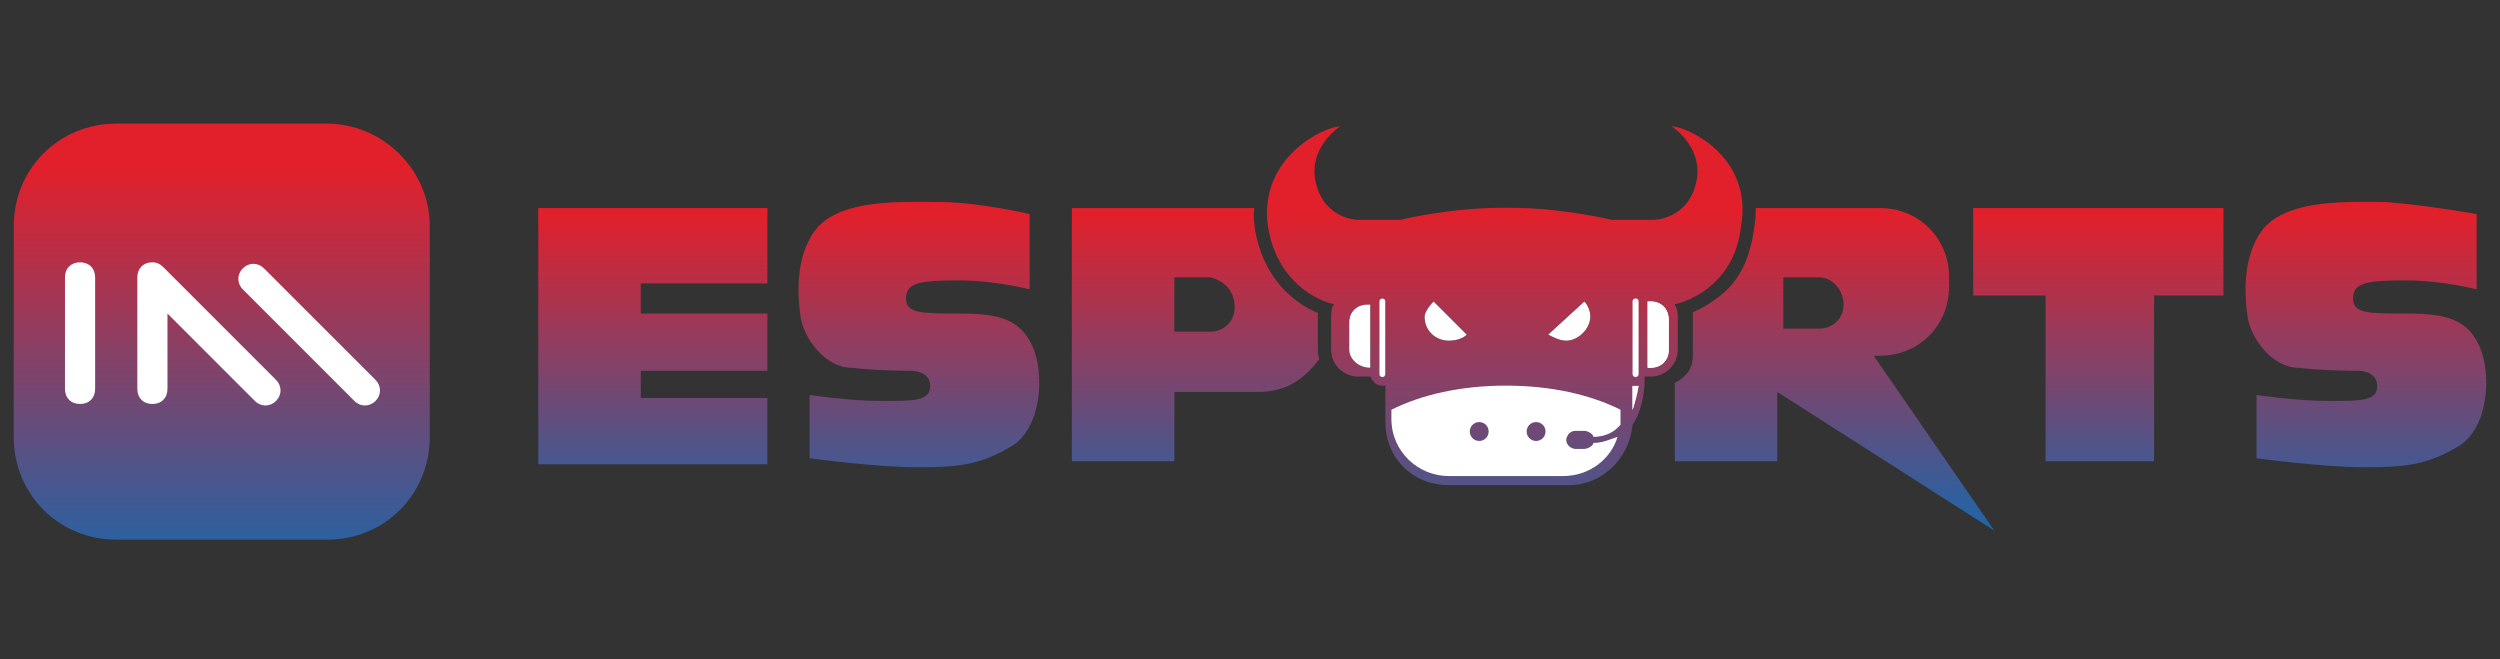 <svg width="91" height="24" viewBox="0 0 91 24" fill="none" xmlns="http://www.w3.org/2000/svg">
<rect x="0" y="0" width="91" height="24" fill="#333333" stroke="none"/>
<path d="M60.852 4.6C60.852 4.6 62.059 5.368 61.73 6.685C61.4 8.002 60.193 8.002 60.193 8.002H58.657C58.657 8.002 56.901 7.563 54.926 7.563H54.817H54.707C52.732 7.563 50.976 8.002 50.976 8.002H49.44C49.44 8.002 48.233 8.002 47.904 6.685C47.574 5.368 48.781 4.6 48.781 4.6C48.233 4.6 45.819 5.697 46.148 8.221C46.477 10.306 48.013 10.964 48.562 11.074C48.452 11.184 48.452 11.403 48.452 11.623V12.72C48.452 13.269 48.891 13.707 49.44 13.707H49.879C49.989 13.927 50.098 14.037 50.318 14.037H50.427V15.353C50.427 16.67 51.415 17.658 52.732 17.658H54.158H55.694H57.121C58.328 17.658 59.316 16.67 59.425 15.463C59.864 14.805 59.864 13.927 59.864 13.817C59.864 13.817 59.864 13.817 59.864 13.707H60.084C60.632 13.707 61.071 13.269 61.071 12.72V11.623C61.071 11.403 61.071 11.293 60.962 11.074C61.51 10.964 63.156 10.306 63.376 8.221C63.815 5.697 61.4 4.6 60.852 4.6ZM60.852 4.6C60.852 4.6 62.059 5.368 61.73 6.685C61.4 8.002 60.193 8.002 60.193 8.002H58.657C58.657 8.002 56.901 7.563 54.926 7.563H54.817H54.707C52.732 7.563 50.976 8.002 50.976 8.002H49.44C49.44 8.002 48.233 8.002 47.904 6.685C47.574 5.368 48.781 4.6 48.781 4.6C48.233 4.6 45.819 5.697 46.148 8.221C46.477 10.306 48.013 10.964 48.562 11.074C48.452 11.184 48.452 11.403 48.452 11.623V12.72C48.452 13.269 48.891 13.707 49.44 13.707H49.879C49.989 13.927 50.098 14.037 50.318 14.037H50.427V15.353C50.427 16.67 51.415 17.658 52.732 17.658H54.158H55.694H57.121C58.328 17.658 59.316 16.67 59.425 15.463C59.864 14.805 59.864 13.927 59.864 13.817C59.864 13.817 59.864 13.817 59.864 13.707H60.084C60.632 13.707 61.071 13.269 61.071 12.72V11.623C61.071 11.403 61.071 11.293 60.962 11.074C61.51 10.964 63.156 10.306 63.376 8.221C63.815 5.697 61.4 4.6 60.852 4.6Z" fill="url(#paint0_linear_48_18395)"/>
<path d="M11.912 4.5H4.231C2.146 4.5 0.5 6.146 0.5 8.231V15.912C0.5 17.997 2.146 19.643 4.231 19.643H11.912C13.997 19.643 15.643 17.997 15.643 15.912V8.231C15.643 6.146 13.887 4.5 11.912 4.5Z" fill="url(#paint1_linear_48_18395)"/>
<path d="M3.463 14.156C3.463 14.486 3.243 14.705 2.914 14.705C2.585 14.705 2.365 14.486 2.365 14.156V10.096C2.365 9.767 2.585 9.548 2.914 9.548C3.243 9.548 3.463 9.767 3.463 10.096V14.156Z" fill="white"/>
<path d="M10.047 14.595C9.827 14.815 9.498 14.815 9.278 14.595L6.096 11.413V14.156C6.096 14.486 5.877 14.705 5.548 14.705C5.218 14.705 4.999 14.486 4.999 14.156V10.096C4.999 9.767 5.218 9.548 5.548 9.548C5.767 9.548 5.877 9.657 5.987 9.767L10.047 13.827C10.266 14.047 10.266 14.376 10.047 14.595Z" fill="white"/>
<path d="M13.668 14.595C13.448 14.815 13.119 14.815 12.9 14.595L8.84 10.535C8.62 10.316 8.62 9.987 8.84 9.767C9.059 9.548 9.388 9.548 9.608 9.767L13.668 13.827C13.887 14.047 13.887 14.376 13.668 14.595Z" fill="white"/>
<path d="M27.933 14.486V16.9H19.593V7.573H27.933V10.316H23.324V11.413H27.933V13.498H23.324V14.486L27.933 14.486Z" fill="url(#paint2_linear_48_18395)"/>
<path d="M37.479 7.792V10.535C37.479 10.535 36.272 10.206 34.846 10.206C33.419 10.206 32.98 10.316 32.98 10.864C32.98 11.413 33.529 11.413 34.955 11.413C36.382 11.413 37.15 11.633 37.589 12.62C38.028 13.608 37.918 15.583 36.821 16.241C35.724 16.9 34.955 17.009 33.419 17.009C31.883 17.009 29.469 16.68 29.469 16.68V14.376C29.469 14.376 30.895 14.595 32.102 14.595C33.309 14.595 33.858 14.595 33.858 14.047C33.858 13.498 33.2 13.498 33.2 13.498C33.2 13.498 31.883 13.498 31.005 13.388C30.017 13.388 29.249 12.291 29.14 11.523C29.03 10.755 28.92 9.219 29.798 8.231C30.786 7.243 32.761 7.353 34.187 7.353C35.614 7.353 37.479 7.792 37.479 7.792Z" fill="url(#paint3_linear_48_18395)"/>
<path d="M80.933 10.755H78.409V16.79H74.458V10.755H71.825V7.573H74.349H78.409H80.933V10.755Z" fill="url(#paint4_linear_48_18395)"/>
<path d="M90.15 7.792V10.535C90.15 10.535 88.943 10.206 87.516 10.206C86.09 10.206 85.651 10.316 85.651 10.864C85.651 11.413 86.2 11.413 87.626 11.413C89.052 11.413 89.821 11.633 90.26 12.62C90.698 13.608 90.589 15.583 89.492 16.241C88.394 16.9 87.626 17.009 86.09 17.009C84.554 17.009 82.139 16.68 82.139 16.68V14.376C82.139 14.376 83.566 14.595 84.773 14.595C85.98 14.595 86.529 14.595 86.529 14.047C86.529 13.498 85.87 13.498 85.87 13.498C85.87 13.498 84.554 13.498 83.676 13.388C82.688 13.388 81.92 12.291 81.81 11.523C81.701 10.755 81.591 9.219 82.469 8.231C83.456 7.243 85.431 7.353 86.858 7.353C88.284 7.463 90.15 7.792 90.15 7.792Z" fill="url(#paint5_linear_48_18395)"/>
<path d="M57.67 10.974C57.779 11.084 57.889 11.303 57.889 11.523C57.889 11.962 57.45 12.401 57.011 12.401C56.792 12.401 56.572 12.291 56.353 12.181L57.67 10.974Z" fill="black"/>
<path d="M52.183 10.974L53.39 12.181C53.28 12.291 53.061 12.401 52.732 12.401C52.293 12.401 51.854 12.072 51.854 11.523C51.854 11.413 51.964 11.194 52.183 10.974Z" fill="black"/>
<path d="M49.879 13.388C49.44 13.388 49.111 13.059 49.111 12.73V11.742C49.111 11.303 49.44 11.084 49.769 11.084H49.879V13.388Z" fill="black"/>
<path d="M50.427 13.608C50.318 13.717 50.427 13.717 50.427 13.608C50.208 13.717 50.208 13.608 50.208 13.608V10.974C50.208 10.864 50.318 10.864 50.318 10.864C50.427 10.864 50.427 10.974 50.427 10.974L50.427 13.608Z" fill="black"/>
<path d="M57.67 10.974C57.779 11.084 57.889 11.303 57.889 11.523C57.889 11.962 57.45 12.401 57.011 12.401C56.792 12.401 56.572 12.291 56.353 12.181L57.67 10.974Z" fill="white"/>
<path d="M52.183 10.974L53.39 12.181C53.28 12.291 53.061 12.401 52.732 12.401C52.293 12.401 51.854 12.072 51.854 11.523C51.854 11.413 51.964 11.194 52.183 10.974Z" fill="white"/>
<path d="M49.879 13.388C49.44 13.388 49.111 13.059 49.111 12.73V11.742C49.111 11.303 49.44 11.084 49.769 11.084H49.879V13.388Z" fill="white"/>
<path d="M59.425 14.925V14.047H59.535H59.645C59.535 14.266 59.535 14.595 59.425 14.925Z" fill="white"/>
<path d="M60.742 12.73C60.742 13.169 60.413 13.388 60.084 13.388H59.974V10.974H60.084C60.523 10.974 60.742 11.303 60.742 11.633V12.73Z" fill="white"/>
<path d="M59.425 14.925V14.047H59.535H59.645C59.609 14.314 59.535 14.595 59.425 14.925Z" fill="white"/>
<path d="M60.742 12.73C60.742 13.169 60.413 13.388 60.084 13.388H59.974V10.974H60.084C60.523 10.974 60.742 11.303 60.742 11.633V12.73Z" fill="white"/>
<path d="M50.427 10.974C50.427 10.974 50.427 10.864 50.318 10.864C50.318 10.864 50.208 10.864 50.208 10.974V13.608C50.208 13.608 50.209 13.611 50.209 13.612C50.209 13.613 50.208 13.614 50.208 13.615C50.208 13.675 50.257 13.725 50.318 13.725C50.378 13.725 50.427 13.675 50.427 13.615C50.427 13.613 50.427 10.974 50.427 10.974Z" fill="white"/>
<path d="M59.645 10.974C59.645 10.974 59.645 10.864 59.535 10.864C59.535 10.864 59.425 10.864 59.425 10.974V13.608C59.425 13.608 59.426 13.611 59.426 13.612C59.426 13.613 59.425 13.614 59.425 13.615C59.425 13.675 59.474 13.725 59.535 13.725C59.596 13.725 59.645 13.675 59.645 13.615C59.645 13.613 59.645 10.974 59.645 10.974Z" fill="white"/>
<path d="M47.971 12.72V11.623C47.971 11.55 47.971 11.472 47.975 11.394C47.097 11.036 45.961 10.12 45.672 8.296C45.646 8.101 45.636 7.926 45.636 7.757C45.636 7.691 45.655 7.637 45.658 7.573H42.856H41.21H39.015V16.79H42.746V14.266H45.819C46.851 14.266 47.49 13.772 48.019 13.075C47.991 12.96 47.971 12.843 47.971 12.72ZM44.063 12.072H42.746V10.096H44.063C44.502 10.206 44.941 10.535 44.941 11.194C44.941 11.742 44.502 12.072 44.063 12.072Z" fill="url(#paint6_linear_48_18395)"/>
<path d="M68.204 12.949H68.423C69.85 12.949 70.947 11.852 70.947 10.425V10.096C70.947 8.67 69.85 7.573 68.423 7.573H64.802H63.906C63.907 7.591 63.91 7.607 63.91 7.625C63.91 7.84 63.891 8.066 63.849 8.303C63.822 8.564 63.769 8.801 63.704 9.026C63.456 10.006 62.915 10.582 62.398 10.921C62.137 11.114 61.872 11.262 61.62 11.366V11.852V12.51V12.949C61.62 13.388 61.401 13.717 60.962 13.937V16.79H64.692V14.266L72.593 19.314L68.204 12.949ZM66.229 11.962H64.912V10.096H66.229C66.668 10.096 67.106 10.535 67.106 11.084C67.106 11.633 66.668 11.962 66.229 11.962Z" fill="url(#paint7_linear_48_18395)"/>
<path d="M54.817 14.037C53.171 14.037 51.744 14.366 50.647 14.914V15.244C50.647 16.451 51.634 17.328 52.732 17.328H56.901C57.889 17.328 58.657 16.67 58.877 15.902C58.547 16.012 58.328 16.122 57.999 16.122C57.999 16.231 57.779 16.341 57.67 16.341H57.34C57.231 16.341 57.011 16.231 57.011 16.012C57.011 15.902 57.121 15.683 57.34 15.683H57.67C57.779 15.683 57.999 15.792 57.999 15.902C58.328 15.902 58.657 15.792 58.877 15.573L58.986 15.463C58.986 15.463 58.986 15.353 58.986 15.244V14.914C57.889 14.366 56.462 14.037 54.817 14.037ZM53.844 16.051C53.654 16.051 53.5 15.897 53.5 15.707C53.5 15.517 53.654 15.363 53.844 15.363C54.033 15.363 54.187 15.517 54.187 15.707C54.187 15.897 54.033 16.051 53.844 16.051ZM55.914 16.051C55.724 16.051 55.57 15.897 55.57 15.707C55.57 15.517 55.724 15.363 55.914 15.363C56.104 15.363 56.258 15.517 56.258 15.707C56.258 15.897 56.104 16.051 55.914 16.051Z" fill="white"/>
<defs>
<linearGradient id="paint0_linear_48_18395" x1="54.773" y1="7.662" x2="54.773" y2="21.441" gradientUnits="userSpaceOnUse">
<stop stop-color="#E2202B"/>
<stop offset="0.129" stop-color="#C8293C"/>
<stop offset="1" stop-color="#1B67AB"/>
</linearGradient>
<linearGradient id="paint1_linear_48_18395" x1="8.071" y1="6.145" x2="8.071" y2="21.014" gradientUnits="userSpaceOnUse">
<stop stop-color="#E2202B"/>
<stop offset="0.129" stop-color="#C8293C"/>
<stop offset="1" stop-color="#1B67AB"/>
</linearGradient>
<linearGradient id="paint2_linear_48_18395" x1="23.763" y1="7.796" x2="23.763" y2="19.409" gradientUnits="userSpaceOnUse">
<stop stop-color="#E2202B"/>
<stop offset="0.129" stop-color="#C8293C"/>
<stop offset="1" stop-color="#1B67AB"/>
</linearGradient>
<linearGradient id="paint3_linear_48_18395" x1="33.448" y1="7.796" x2="33.448" y2="19.409" gradientUnits="userSpaceOnUse">
<stop stop-color="#E2202B"/>
<stop offset="0.129" stop-color="#C8293C"/>
<stop offset="1" stop-color="#1B67AB"/>
</linearGradient>
<linearGradient id="paint4_linear_48_18395" x1="76.379" y1="7.796" x2="76.379" y2="19.409" gradientUnits="userSpaceOnUse">
<stop stop-color="#E2202B"/>
<stop offset="0.129" stop-color="#C8293C"/>
<stop offset="1" stop-color="#1B67AB"/>
</linearGradient>
<linearGradient id="paint5_linear_48_18395" x1="86.119" y1="7.796" x2="86.119" y2="19.409" gradientUnits="userSpaceOnUse">
<stop stop-color="#E2202B"/>
<stop offset="0.129" stop-color="#C8293C"/>
<stop offset="1" stop-color="#1B67AB"/>
</linearGradient>
<linearGradient id="paint6_linear_48_18395" x1="43.517" y1="7.796" x2="43.517" y2="19.409" gradientUnits="userSpaceOnUse">
<stop stop-color="#E2202B"/>
<stop offset="0.129" stop-color="#C8293C"/>
<stop offset="1" stop-color="#1B67AB"/>
</linearGradient>
<linearGradient id="paint7_linear_48_18395" x1="66.777" y1="7.796" x2="66.777" y2="19.409" gradientUnits="userSpaceOnUse">
<stop stop-color="#E2202B"/>
<stop offset="0.129" stop-color="#C8293C"/>
<stop offset="1" stop-color="#1B67AB"/>
</linearGradient>
</defs>
</svg>
